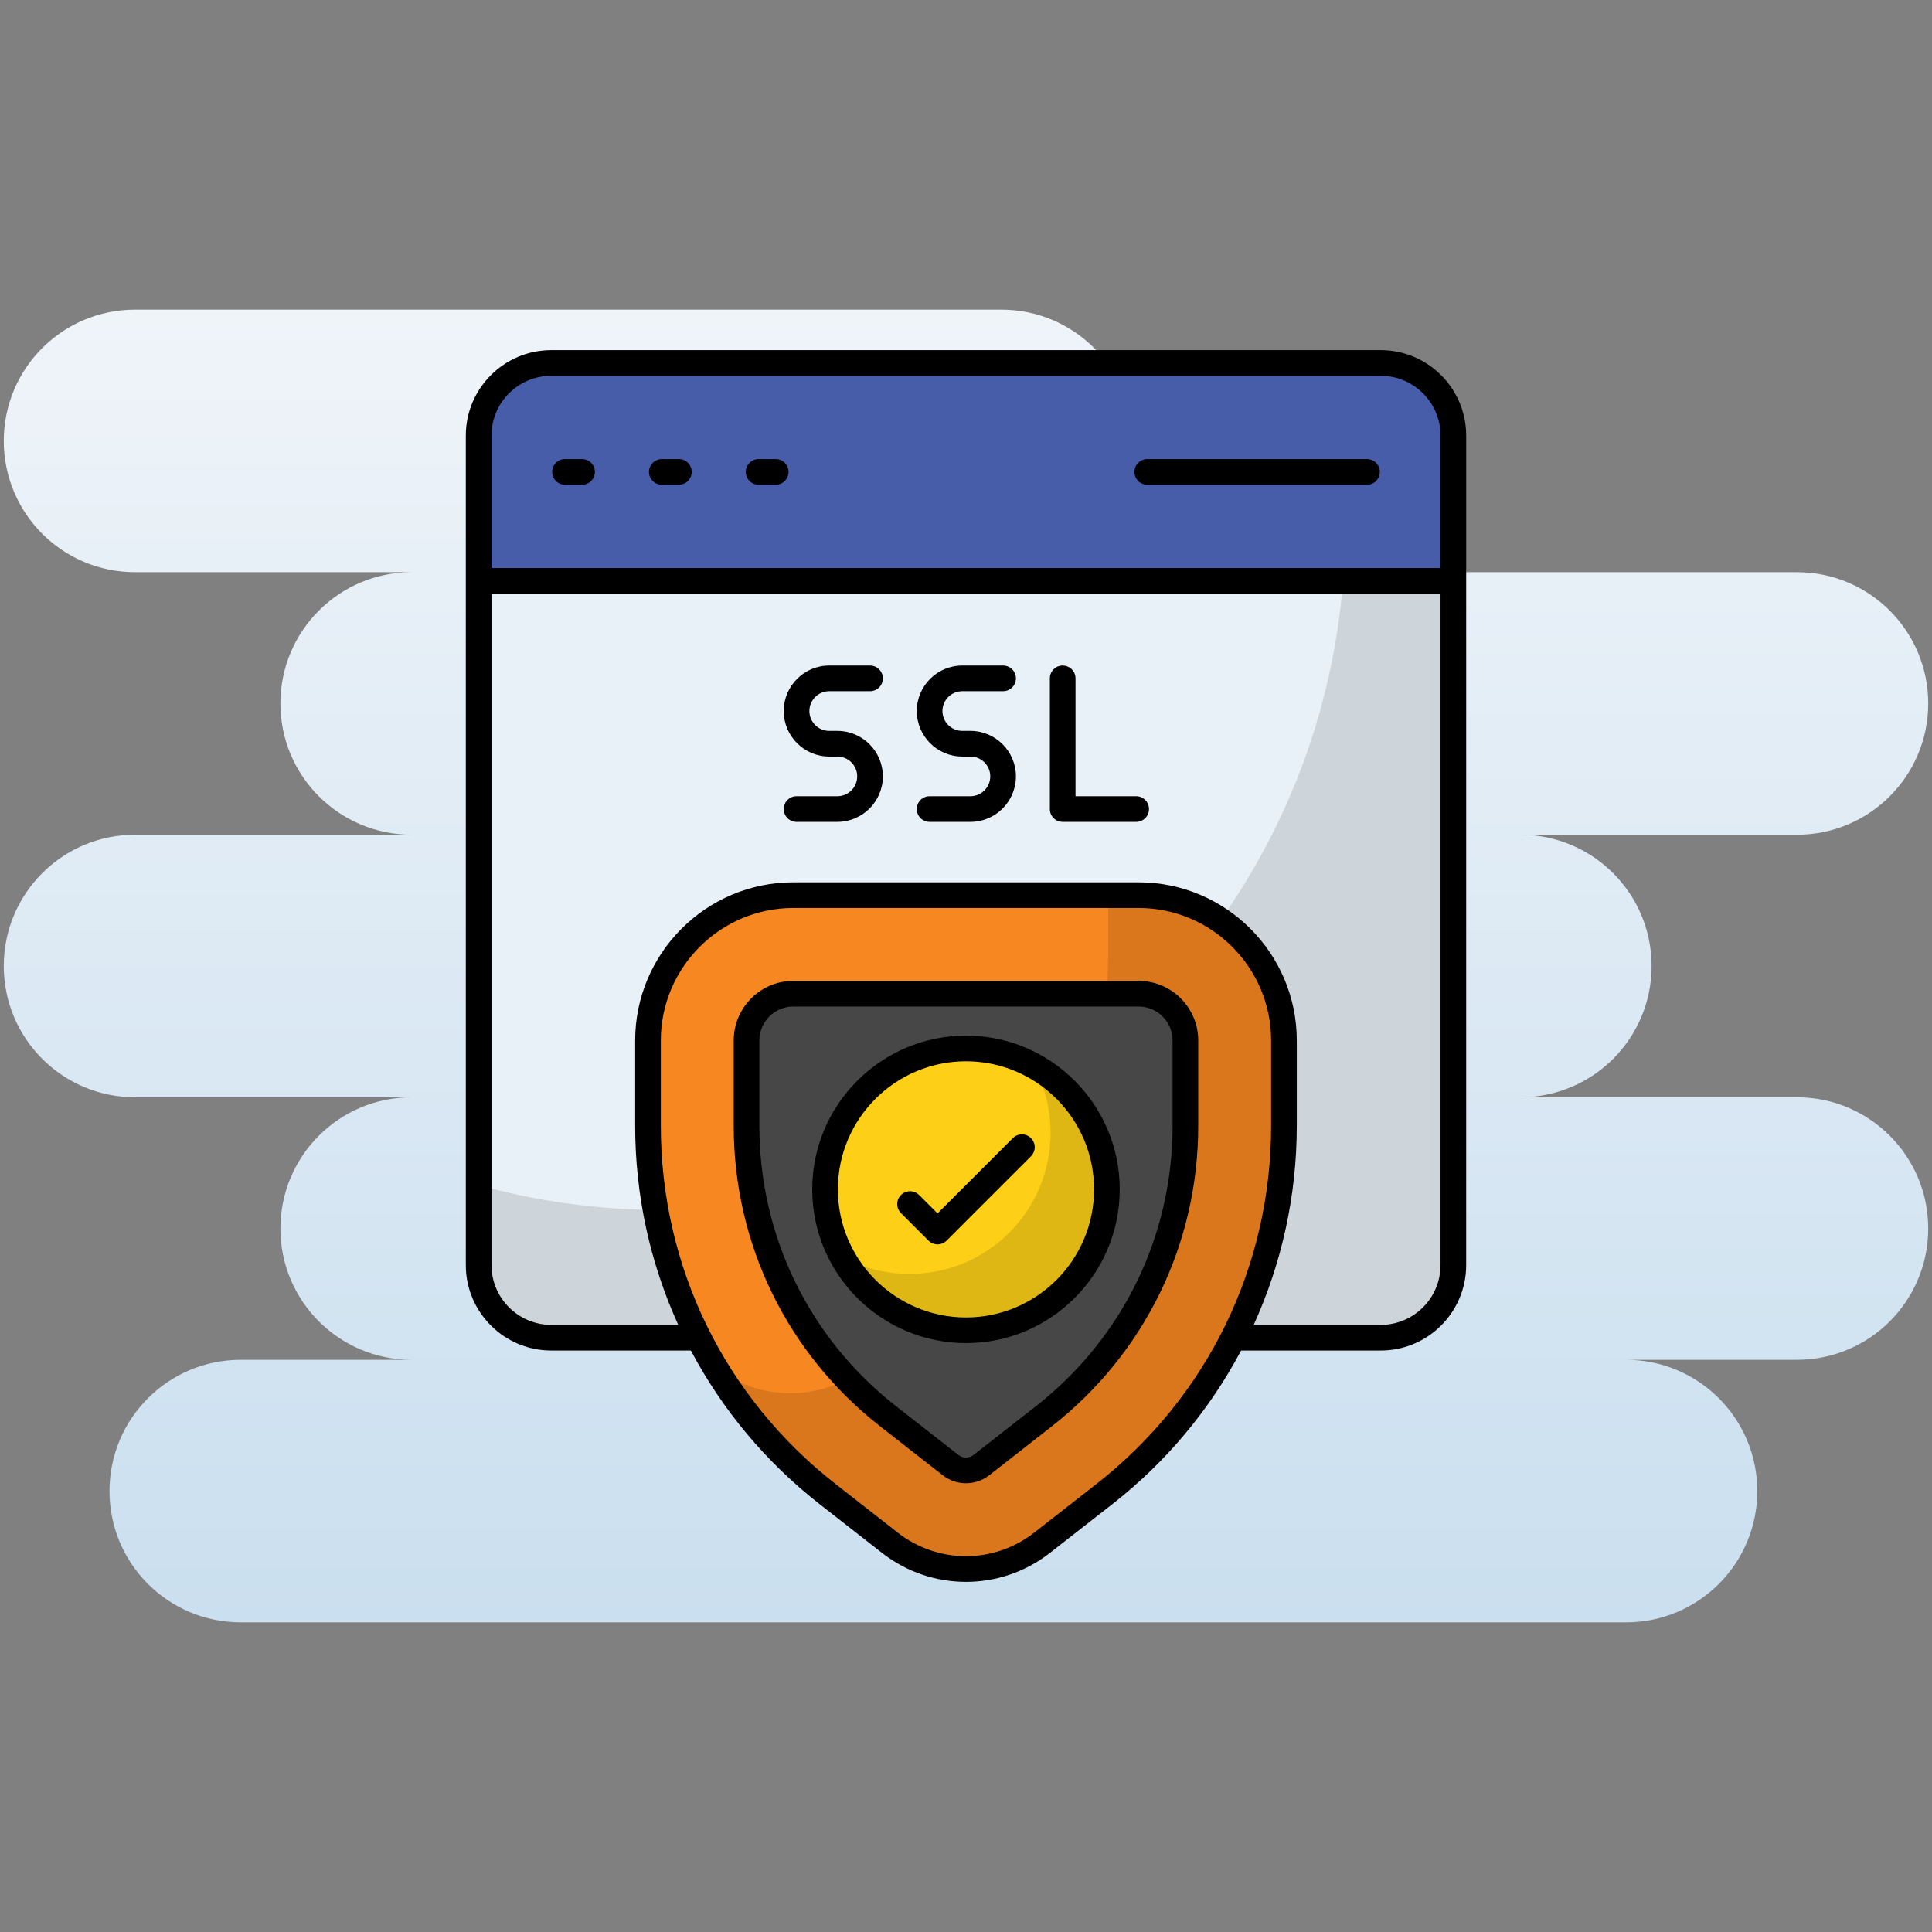 <svg enable-background="new 0 0 512 512" height="512" viewBox="0 0 512 512" width="512" xmlns="http://www.w3.org/2000/svg" xmlns:xlink="http://www.w3.org/1999/xlink"><rect x="0" y="0" width="512" height="512" fill="#808080" stroke="none"/><linearGradient id="SVGID_1_" gradientUnits="userSpaceOnUse" x1="256" x2="256" y1="429.939" y2="82.061"><stop offset="0" stop-color="#cadfef"/><stop offset="1" stop-color="#eff4f9"/></linearGradient><g id="_x38_8_ssl_encryption"><g><path d="m476.212 290.788h-73.31c19.213 0 34.788-15.575 34.788-34.788 0-19.213-15.575-34.788-34.788-34.788h73.31c19.213 0 34.788-15.575 34.788-34.788s-15.575-34.788-34.788-34.788h-210.834c19.213 0 34.788-15.575 34.788-34.788s-15.575-34.788-34.788-34.788h-229.59c-19.213.001-34.788 15.576-34.788 34.789s15.575 34.788 34.788 34.788h73.31c-19.213 0-34.788 15.575-34.788 34.788s15.575 34.788 34.788 34.788h-73.31c-19.213-.001-34.788 15.574-34.788 34.787 0 19.212 15.575 34.788 34.788 34.788h73.31c-19.213 0-34.788 15.575-34.788 34.788s15.575 34.788 34.788 34.788h-45.296c-19.213 0-34.788 15.575-34.788 34.788s15.575 34.788 34.788 34.788h367.114c19.213 0 34.788-15.575 34.788-34.788s-15.575-34.788-34.788-34.788h45.296c19.213 0 34.788-15.575 34.788-34.788s-15.575-34.788-34.788-34.788z" fill="url(#SVGID_1_)"/></g><g><path d="m385.154 153.928v181.338c0 10.635-8.601 19.236-19.236 19.236h-219.837c-10.635 0-19.236-8.601-19.236-19.236v-181.338z" fill="#e8f1f8"/><path d="m385.142 153.936v181.338c0 10.635-8.601 19.236-19.236 19.236h-219.837c-10.635 0-19.236-8.601-19.236-19.236v-21.214c15.444 4.314 31.711 6.595 48.529 6.595 95.189 0 173.232-73.425 180.569-166.719z" opacity=".12"/><path d="m385.154 153.931v-38.502c0-10.624-8.612-19.236-19.236-19.236h-219.837c-10.624 0-19.236 8.612-19.236 19.236v38.502z" fill="#475da9"/><path d="m340.263 275.746v22.561c0 38.143-17.564 74.162-47.617 97.65l-16.496 12.893c-11.844 9.256-28.469 9.256-40.313 0l-16.496-12.893c-30.053-23.488-47.617-59.507-47.617-97.65v-22.561c0-21.275 17.247-38.522 38.522-38.522h91.495c21.275 0 38.522 17.247 38.522 38.522z" fill="#f78721"/><path d="m340.263 275.729v22.573c0 38.131-17.573 74.174-47.608 97.641l-16.491 12.91c-11.865 9.253-28.468 9.253-40.333 0l-16.491-12.91c-11.977-9.328-21.939-20.669-29.587-33.355 11.79 8.955 28.17 8.842 39.848-.299l16.491-12.872c30.072-23.506 47.608-59.51 47.608-97.641v-14.551h8.059c21.267 0 38.504 17.237 38.504 38.504z" opacity=".12"/><path d="m255.994 389.676c-1.04 0-2.591-.244-4.075-1.403l-16.493-12.891c-23.886-18.666-37.584-46.758-37.584-77.073v-22.561c0-6.843 5.566-12.406 12.405-12.406h91.495c6.839 0 12.405 5.564 12.405 12.406v22.561c0 30.315-13.698 58.403-37.582 77.07l-16.498 12.898c-1.482 1.154-3.033 1.399-4.073 1.399z" fill="#474747"/><path d="m293.34 315.189c0 20.636-16.716 37.352-37.341 37.352s-37.352-16.716-37.352-37.352c0-20.625 16.727-37.341 37.352-37.341s37.341 16.717 37.341 37.341z" fill="#fdcf17"/><path d="m293.33 315.195c0 20.64-16.712 37.352-37.326 37.352-14.182 0-26.492-7.882-32.819-19.506 5.298 2.926 11.388 4.56 17.872 4.56 20.64 0 37.352-16.713 37.352-37.353 0-6.485-1.661-12.574-4.534-17.872 11.599 6.353 19.455 18.663 19.455 32.819z" opacity=".12"/><g><path d="m149.73 128.462h4.529c1.879 0 3.4-1.521 3.4-3.4s-1.521-3.4-3.4-3.4h-4.529c-1.879 0-3.4 1.521-3.4 3.4s1.521 3.4 3.4 3.4z"/><path d="m175.386 128.462h4.526c1.879 0 3.4-1.521 3.4-3.4s-1.521-3.4-3.4-3.4h-4.526c-1.879 0-3.4 1.521-3.4 3.4s1.521 3.4 3.4 3.4z"/><path d="m201.039 128.462h4.526c1.879 0 3.4-1.521 3.4-3.4s-1.521-3.4-3.4-3.4h-4.526c-1.879 0-3.4 1.521-3.4 3.4s1.521 3.4 3.4 3.4z"/><path d="m304.042 128.462h58.228c1.879 0 3.4-1.521 3.4-3.4s-1.521-3.4-3.4-3.4h-58.228c-1.879 0-3.4 1.521-3.4 3.4s1.52 3.4 3.4 3.4z"/><path d="m219.752 183.174h10.814c1.879 0 3.4-1.521 3.4-3.4s-1.521-3.4-3.4-3.4h-10.814c-6.647 0-12.056 5.409-12.056 12.059s5.409 12.059 12.056 12.059h2.155c2.899 0 5.259 2.357 5.259 5.256s-2.361 5.259-5.259 5.259h-10.811c-1.879 0-3.4 1.521-3.4 3.4s1.521 3.4 3.4 3.4h10.811c6.651 0 12.059-5.409 12.059-12.059 0-6.647-5.409-12.056-12.059-12.056h-2.155c-2.899 0-5.256-2.361-5.256-5.259s2.358-5.259 5.256-5.259z"/><path d="m255.017 183.174h10.814c1.879 0 3.4-1.521 3.4-3.4s-1.521-3.4-3.4-3.4h-10.814c-6.651 0-12.059 5.409-12.059 12.059s5.409 12.059 12.059 12.059h2.155c2.899 0 5.259 2.357 5.259 5.256s-2.361 5.259-5.259 5.259h-10.814c-1.879 0-3.4 1.521-3.4 3.4s1.521 3.4 3.4 3.4h10.814c6.651 0 12.059-5.409 12.059-12.059 0-6.647-5.409-12.056-12.059-12.056h-2.155c-2.899 0-5.259-2.361-5.259-5.259s2.361-5.259 5.259-5.259z"/><path d="m301.093 211.008h-16.07v-31.234c0-1.879-1.521-3.4-3.4-3.4s-3.4 1.521-3.4 3.4v34.634c0 1.879 1.521 3.4 3.4 3.4h19.47c1.879 0 3.4-1.521 3.4-3.4s-1.521-3.4-3.4-3.4z"/><path d="m365.919 92.792h-219.838c-12.481 0-22.635 10.157-22.635 22.638v219.838c0 12.481 10.154 22.635 22.635 22.635h37.005c8.256 15.581 19.766 29.484 34.163 40.737l16.492 12.889c13.1 10.233 31.398 10.247 44.502 0l16.499-12.889c14.395-11.253 25.904-25.156 34.16-40.737h37.017c12.481 0 22.635-10.154 22.635-22.635 0-79.774 0-141.605 0-219.838 0-12.481-10.154-22.638-22.635-22.638zm-219.838 6.8h219.838c8.732 0 15.835 7.105 15.835 15.838v35.099h-251.508v-35.099c0-8.733 7.103-15.838 15.835-15.838zm144.474 293.688-16.499 12.889c-10.632 8.314-25.49 8.314-36.128 0l-16.492-12.889c-29.431-23.006-46.312-57.621-46.312-94.971v-22.562c0-19.367 15.755-35.122 35.122-35.122h91.495c19.367 0 35.122 15.755 35.122 35.122v22.562c0 37.35-16.881 71.965-46.308 94.971zm75.364-42.178h-33.674c7.423-16.313 11.418-34.222 11.418-52.793v-22.562c0-23.116-18.806-41.922-41.922-41.922h-91.495c-23.116 0-41.922 18.806-41.922 41.922v22.562c0 18.57 3.995 36.48 11.419 52.793h-33.661c-8.732 0-15.835-7.102-15.835-15.835v-177.935h251.507v177.936c0 8.732-7.103 15.834-15.835 15.834z"/><path d="m268.411 301.613-19.952 19.952-4.884-4.881c-1.328-1.328-3.48-1.328-4.808 0s-1.328 3.48 0 4.808l7.288 7.285c1.328 1.328 3.48 1.328 4.808 0l22.356-22.356c1.328-1.328 1.328-3.48 0-4.808s-3.48-1.328-4.808 0z"/><path d="m301.741 259.94h-91.495c-8.716 0-15.805 7.092-15.805 15.808v22.562c0 31.37 14.174 60.436 38.891 79.751l16.495 12.893c3.624 2.831 8.701 2.83 12.332.003l16.495-12.899c24.716-19.311 38.891-48.377 38.891-79.747v-22.562c0-8.717-7.089-15.809-15.804-15.809zm9.004 38.369c0 29.262-13.221 56.376-36.278 74.388l-16.495 12.899c-1.155.896-2.802.9-3.958-.003l-16.495-12.893c-23.053-18.016-36.278-45.13-36.278-74.392v-22.562c0-4.967 4.041-9.008 9.005-9.008h91.495c4.964 0 9.005 4.041 9.005 9.008v22.563z"/><path d="m256 274.449c-22.472 0-40.754 18.275-40.754 40.74 0 22.469 18.282 40.75 40.754 40.75 22.465 0 40.74-18.282 40.74-40.75 0-22.465-18.275-40.74-40.74-40.74zm0 74.691c-18.723 0-33.954-15.23-33.954-33.95 0-18.713 15.23-33.94 33.954-33.94 18.713 0 33.94 15.227 33.94 33.94 0 18.719-15.227 33.95-33.94 33.95z"/></g></g></g></svg>